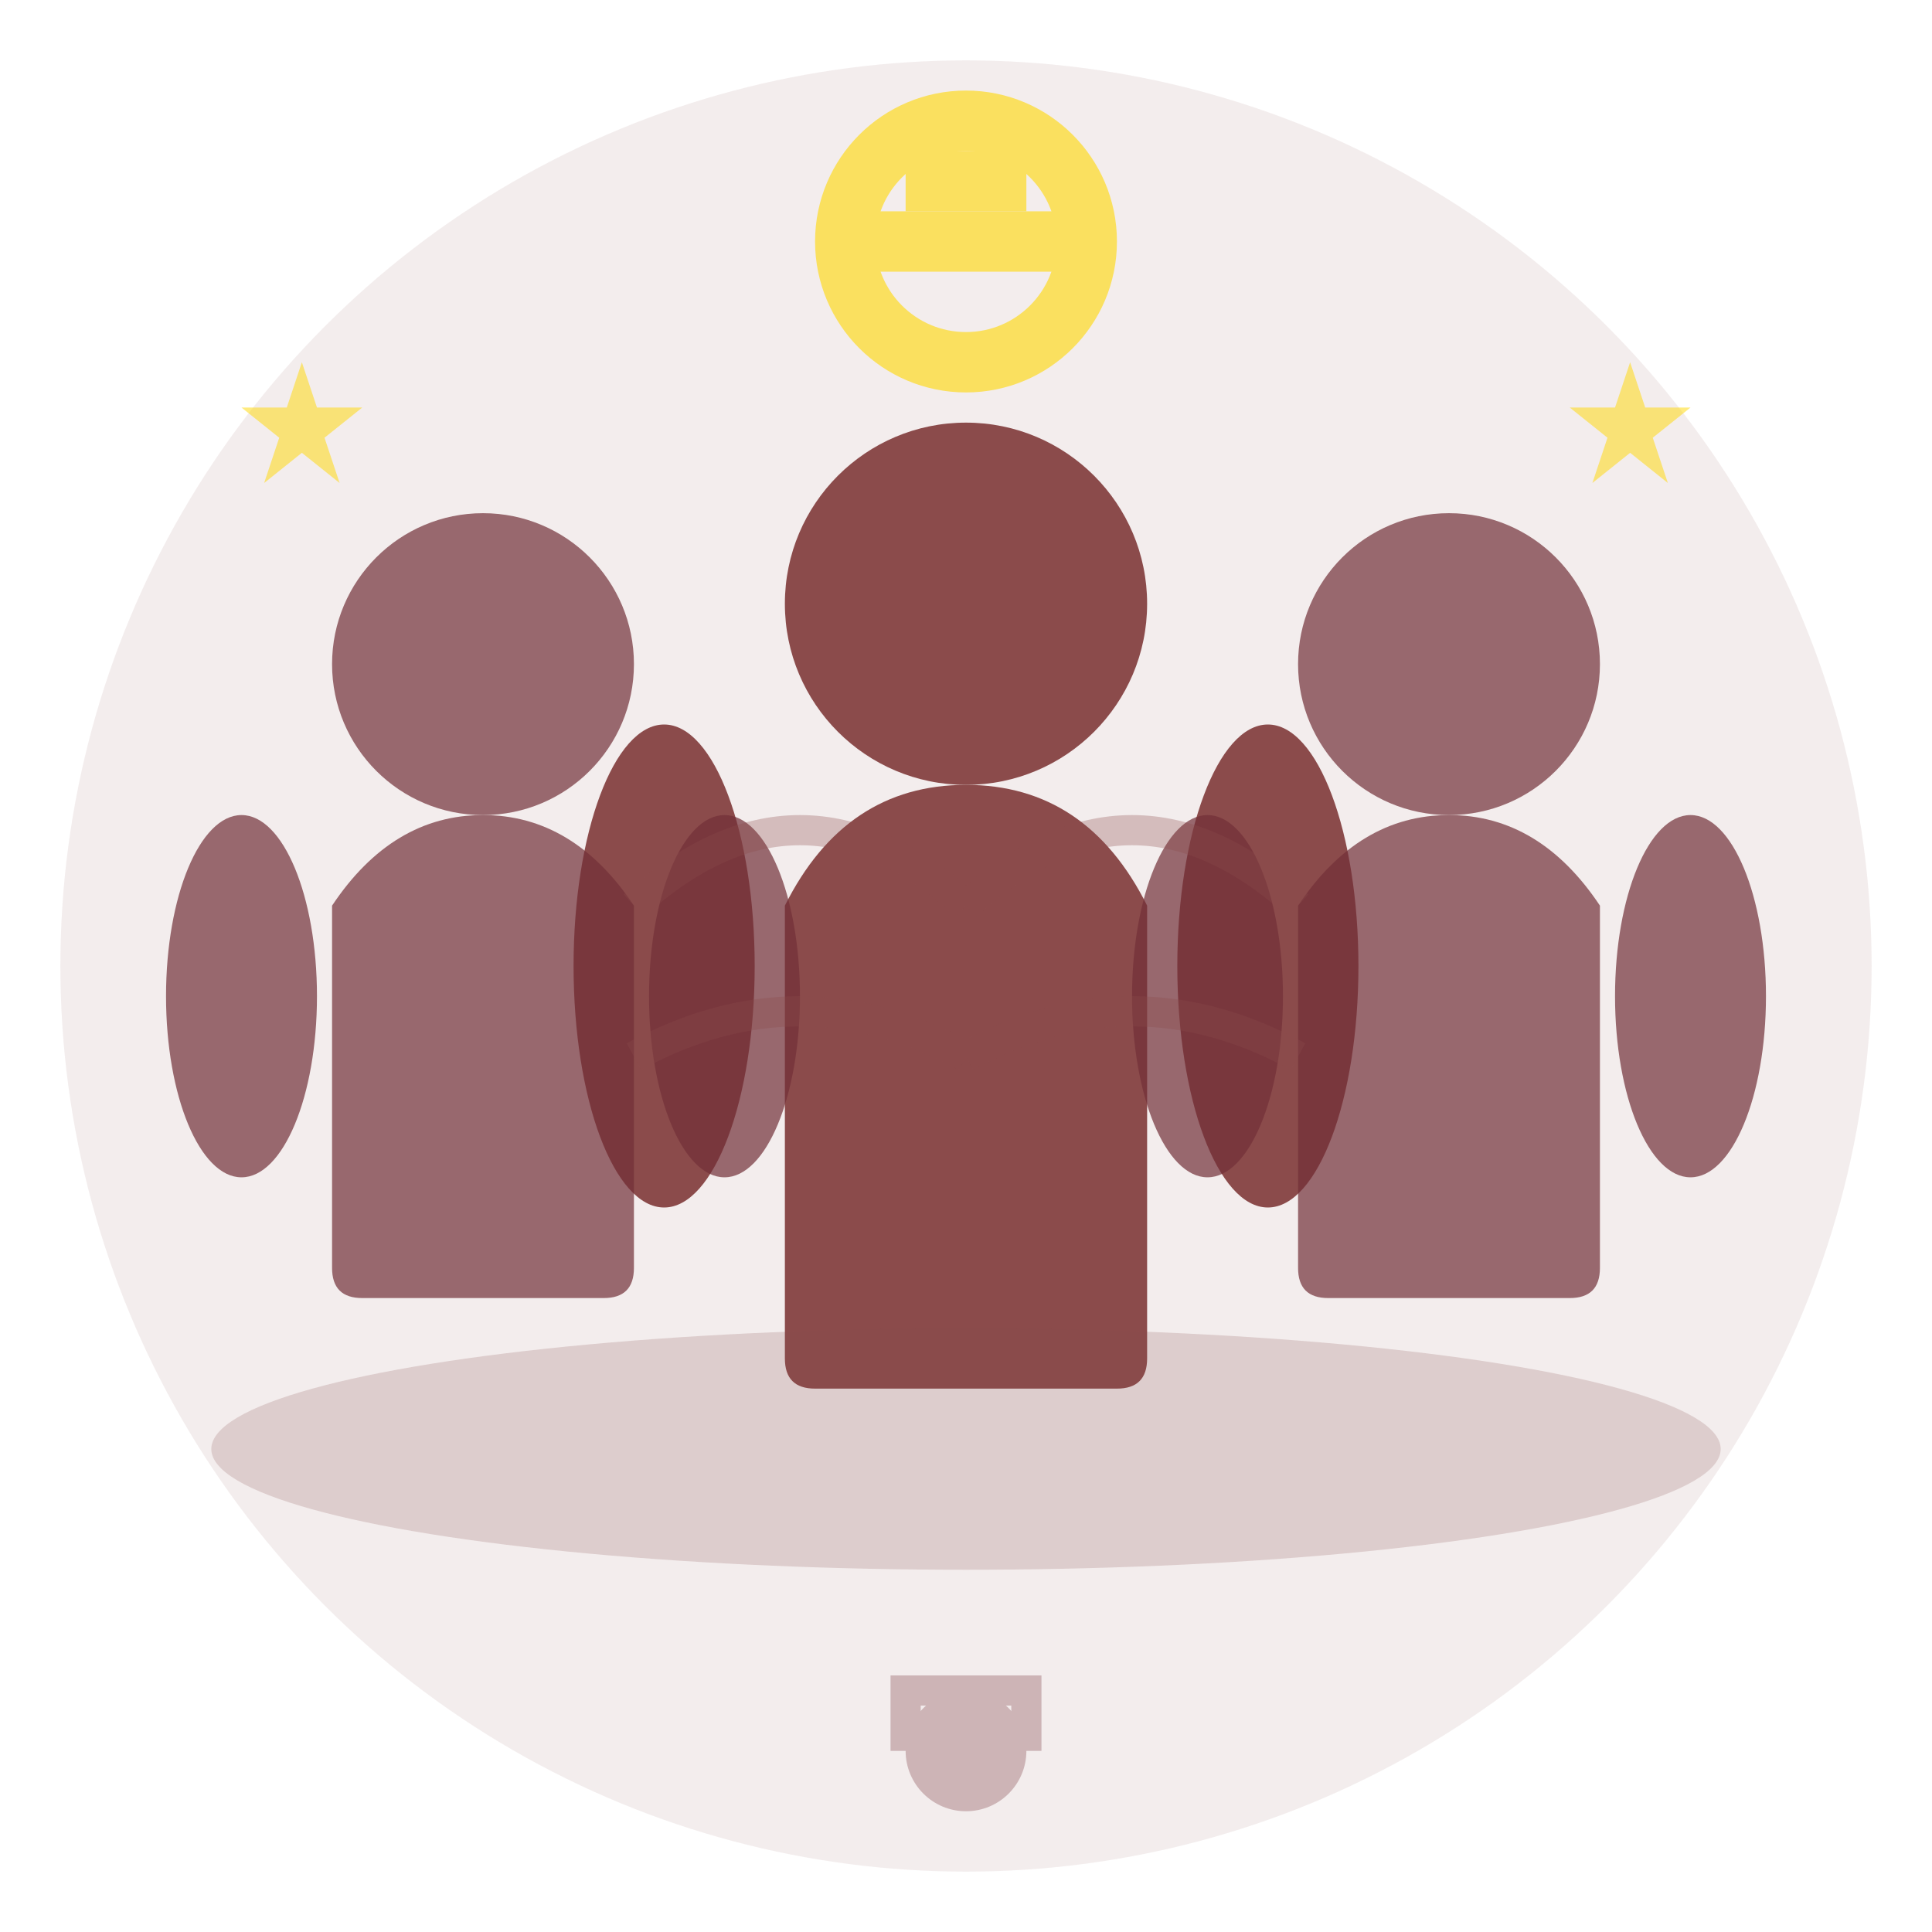 <svg width="64" height="64" viewBox="0 0 64 64" fill="none" xmlns="http://www.w3.org/2000/svg">
  <!-- Background circle -->
  <circle cx="32" cy="32" r="30" fill="#8B4B4B" opacity="0.1"/>
  
  <!-- Main person (center) -->
  <g>
    <!-- Head -->
    <circle cx="32" cy="20" r="6" fill="#8B4B4B"/>
    <!-- Body -->
    <path d="M32 26 Q28 26, 26 30 L26 45 Q26 46, 27 46 L37 46 Q38 46, 38 45 L38 30 Q36 26, 32 26 Z" fill="#8B4B4B"/>
    <!-- Arms -->
    <ellipse cx="22" cy="32" rx="3" ry="8" fill="#8B4B4B"/>
    <ellipse cx="42" cy="32" rx="3" ry="8" fill="#8B4B4B"/>
  </g>
  
  <!-- Left person -->
  <g opacity="0.7">
    <!-- Head -->
    <circle cx="16" cy="22" r="5" fill="#722F37"/>
    <!-- Body -->
    <path d="M16 27 Q13 27, 11 30 L11 42 Q11 43, 12 43 L20 43 Q21 43, 21 42 L21 30 Q19 27, 16 27 Z" fill="#722F37"/>
    <!-- Arms -->
    <ellipse cx="8" cy="33" rx="2.5" ry="6" fill="#722F37"/>
    <ellipse cx="24" cy="33" rx="2.5" ry="6" fill="#722F37"/>
  </g>
  
  <!-- Right person -->
  <g opacity="0.7">
    <!-- Head -->
    <circle cx="48" cy="22" r="5" fill="#722F37"/>
    <!-- Body -->
    <path d="M48 27 Q45 27, 43 30 L43 42 Q43 43, 44 43 L52 43 Q53 43, 53 42 L53 30 Q51 27, 48 27 Z" fill="#722F37"/>
    <!-- Arms -->
    <ellipse cx="40" cy="33" rx="2.5" ry="6" fill="#722F37"/>
    <ellipse cx="56" cy="33" rx="2.5" ry="6" fill="#722F37"/>
  </g>
  
  <!-- Connection lines representing teamwork -->
  <g stroke="#8B4B4B" stroke-width="1" opacity="0.3" fill="none">
    <path d="M21 30 Q26.5 25, 32 30"/>
    <path d="M43 30 Q37.5 25, 32 30"/>
    <path d="M21 35 Q26.5 32, 32 35"/>
    <path d="M43 35 Q37.5 32, 32 35"/>
  </g>
  
  <!-- Team base/platform -->
  <ellipse cx="32" cy="48" rx="25" ry="4" fill="#8B4B4B" opacity="0.2"/>
  
  <!-- Unity symbol above -->
  <g stroke="#FFD700" stroke-width="2" fill="none" opacity="0.6">
    <circle cx="32" cy="8" r="4"/>
    <path d="M28 8 L36 8"/>
    <path d="M30 6 L34 6"/>
  </g>
  
  <!-- Small stars representing achievements -->
  <g fill="#FFD700" opacity="0.5">
    <path d="M10 12 L10.5 13.5 L12 13.5 L10.75 14.5 L11.25 16 L10 15 L8.75 16 L9.25 14.5 L8 13.5 L9.5 13.5 Z"/>
    <path d="M54 12 L54.5 13.5 L56 13.5 L54.75 14.5 L55.25 16 L54 15 L52.75 16 L53.25 14.5 L52 13.5 L53.5 13.5 Z"/>
  </g>
  
  <!-- Subtle wine glass elements -->
  <g opacity="0.3">
    <circle cx="32" cy="58" r="2" fill="#722F37"/>
    <path d="M30 58 L30 56 L34 56 L34 58" stroke="#722F37" stroke-width="1" fill="none"/>
  </g>
</svg>
